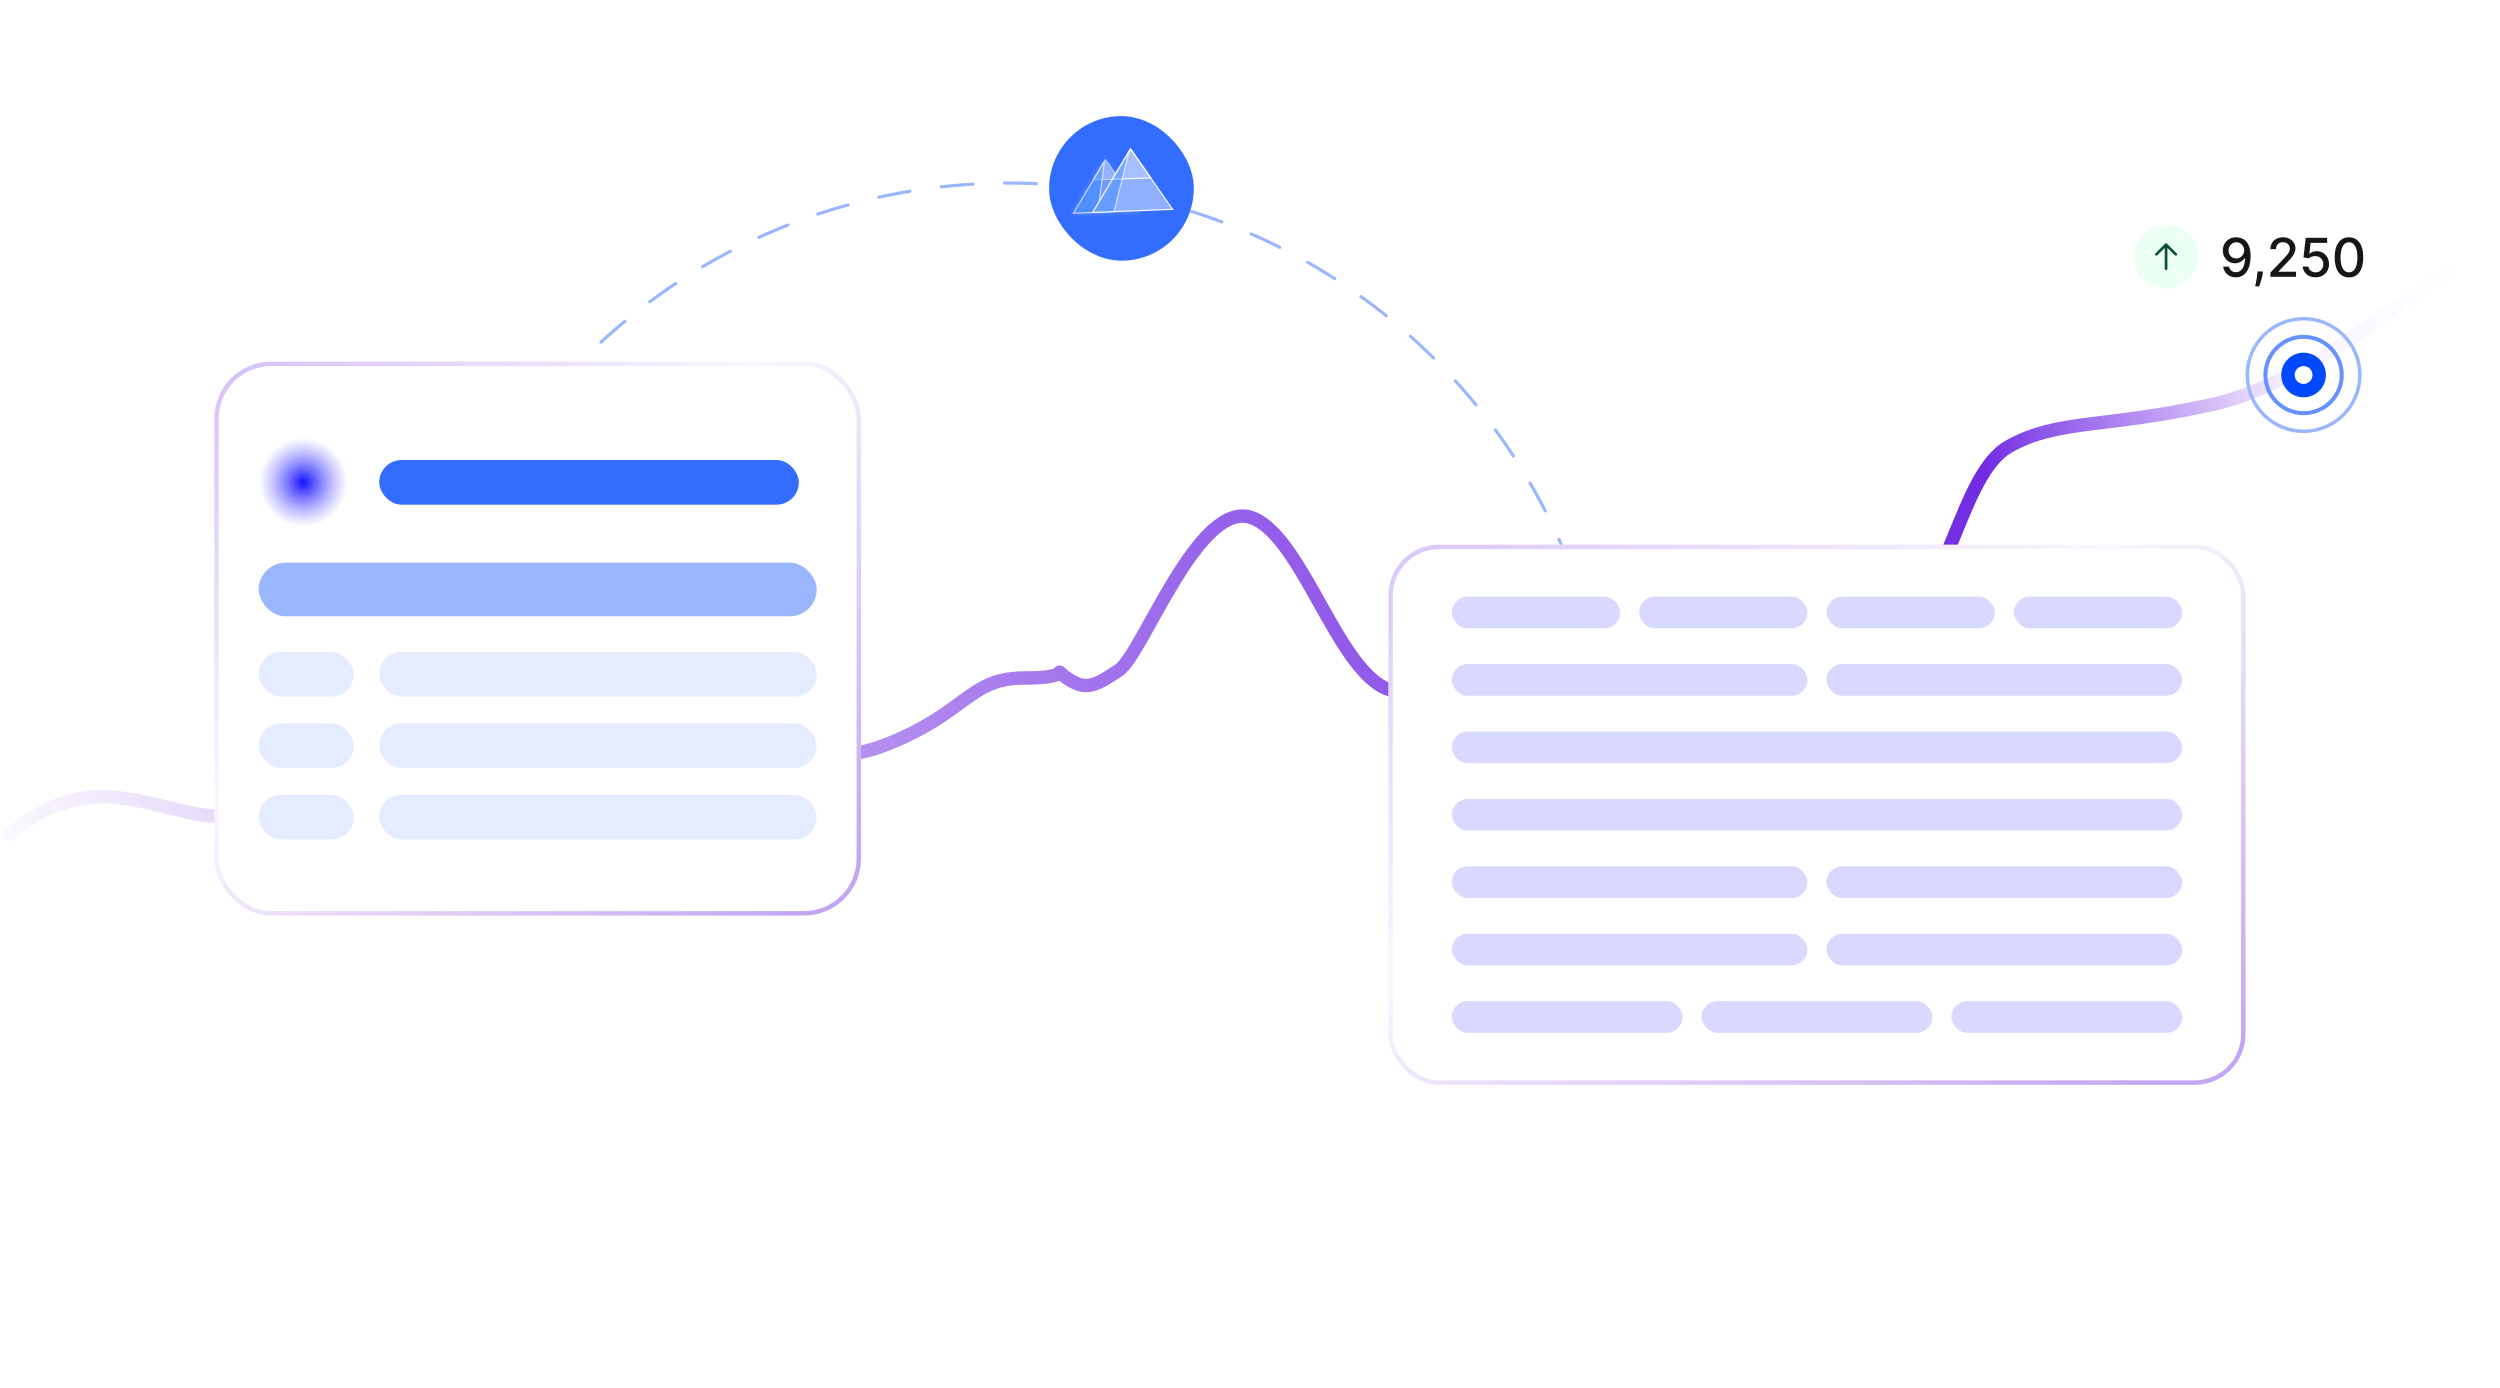 <svg width="560" height="311" viewBox="0 0 560 311" fill="none" xmlns="http://www.w3.org/2000/svg">
<mask id="mask0_6089_25795" style="mask-type:alpha" maskUnits="userSpaceOnUse" x="2" y="0" width="558" height="286">
<rect x="2.5" y="0.5" width="557" height="285" rx="7.5" fill="#F7F7F9" stroke="#E4E5E7"/>
</mask>
<g mask="url(#mask0_6089_25795)">
<path d="M-39 59.844L201.953 132.152C267.133 151.636 397.244 165.556 396.247 65.364C396.247 29.773 376.657 -12.897 366.862 -29.784M-39 49.019L201.953 121.327C267.133 140.811 410.138 152.61 410.138 64.39C410.138 28.799 396.069 -13.114 386.274 -30M-35.616 35.272L204.98 106.065C270.161 125.549 415.837 153.368 423.316 51.401C425.924 15.845 415.302 -12.897 405.507 -29.784M-32.945 20.551L181.473 88.204C246.653 107.688 430.951 133.884 436.851 53.457C439.459 17.901 433.111 -12.897 423.316 -29.784M-30.63 7.453L183.788 75.106C248.968 94.591 441.659 127.93 450.742 40.576C454.435 5.056 447.892 -13.33 441.659 -29.134M-25.465 -5.104L191.446 64.39C256.626 83.874 447.452 105.632 461.783 41.009C469.441 6.479 463.92 -12.897 459.29 -29.134M-18.164 -16.253L198.747 53.241C263.928 72.725 452.523 100.219 475.318 28.561C483.338 3.349 480.483 -12.897 476.743 -29.351M-1.423 -24.696L212.104 43.174C277.288 60.662 462.876 86.406 485.673 22.088C493.693 -0.542 493.839 -15.712 491.88 -29.675M16.92 -28.268L229.923 35.947C295.11 51.701 476.384 72.644 499.182 14.705C507.203 -5.679 509.712 -17.444 509.712 -29.675M46.126 -30L249.156 30.86C314.343 45.393 467.95 59.628 510.045 10.7C520.196 -1.098 526.607 -16.665 524.648 -28.268" stroke="url(#paint0_linear_6089_25795)" stroke-width="0.712"/>
</g>
<path d="M2 187C6.251 183.428 14.54 177.236 26.442 178.665C41.32 180.451 49.821 187 58.323 178.665C66.825 170.329 73.201 163.185 80.64 164.376C88.079 165.566 93.392 172.116 102.956 170.925C112.521 169.734 85.873 183.049 128.461 164.376C171.049 145.702 166.412 148.549 168.844 154.85C171.84 162.616 180.533 173.902 198.599 166.757C216.665 159.613 217.09 151.873 229.417 151.873C241.745 151.873 234.731 148.896 238.982 151.873C243.232 154.85 245.358 153.659 250.671 150.087C255.985 146.514 268.5 111.5 280.5 116C292.5 120.5 300.748 154.85 313.5 154.85C326.252 154.85 327.569 145.324 341.384 138.179C355.199 131.035 356.511 151.277 366.505 148.301C376.5 145.324 375.748 138.931 388.5 130C398.702 122.855 413.5 141.358 425 138.179C436.5 135 438.948 106.192 450 100C461.052 93.808 471.5 96 496 90.5C520.5 85 549 57 558.5 56" stroke="url(#paint1_linear_6089_25795)" stroke-width="3" stroke-linecap="round" stroke-linejoin="round"/>
<g filter="url(#filter0_d_6089_25795)">
<circle cx="516" cy="83" r="5" fill="#0049FF"/>
<path d="M525 83C525 87.971 520.971 92 516 92C511.029 92 507 87.971 507 83C507 78.029 511.029 74 516 74C520.971 74 525 78.029 525 83ZM507.9 83C507.9 87.474 511.526 91.1 516 91.1C520.474 91.1 524.1 87.474 524.1 83C524.1 78.526 520.474 74.9 516 74.9C511.526 74.9 507.9 78.526 507.9 83Z" fill="#6691FF"/>
<path d="M529 83C529 90.18 523.18 96 516 96C508.82 96 503 90.18 503 83C503 75.82 508.82 70 516 70C523.18 70 529 75.82 529 83ZM503.78 83C503.78 89.749 509.251 95.22 516 95.22C522.749 95.22 528.22 89.749 528.22 83C528.22 76.251 522.749 70.78 516 70.78C509.251 70.78 503.78 76.251 503.78 83Z" fill="#99B6FF"/>
<circle cx="516" cy="83" r="2" fill="white"/>
</g>
<path d="M356.367 211.065C364.947 179.165 361.533 145.225 346.771 115.673C332.009 86.12 306.923 63.006 276.264 50.706C245.605 38.407 211.5 37.776 180.407 48.932C149.313 60.089 123.39 82.259 107.544 111.245" stroke="#99B6FF" stroke-width="0.71" stroke-linecap="round" stroke-dasharray="7.1 7.1"/>
<g filter="url(#filter1_b_6089_25795)">
<rect x="311" y="122" width="192" height="121" rx="11.363" fill="white"/>
<rect x="311.5" y="122.5" width="191" height="120" rx="10.863" stroke="url(#paint2_linear_6089_25795)"/>
<rect x="325.203" y="133.644" width="37.702" height="7.102" rx="3.551" fill="#D9D8FF"/>
<rect x="367.164" y="133.644" width="37.702" height="7.102" rx="3.551" fill="#D9D8FF"/>
<rect x="409.133" y="133.644" width="37.702" height="7.102" rx="3.551" fill="#D9D8FF"/>
<rect x="451.094" y="133.644" width="37.702" height="7.102" rx="3.551" fill="#D9D8FF"/>
<rect x="325.203" y="148.746" width="79.666" height="7.102" rx="3.551" fill="#D9D8FF"/>
<rect x="409.133" y="148.746" width="79.666" height="7.102" rx="3.551" fill="#D9D8FF"/>
<rect x="325.203" y="163.847" width="163.593" height="7.102" rx="3.551" fill="#D9D8FF"/>
<rect x="325.203" y="178.949" width="163.593" height="7.102" rx="3.551" fill="#D9D8FF"/>
<rect x="325.203" y="194.051" width="79.666" height="7.102" rx="3.551" fill="#D9D8FF"/>
<rect x="409.133" y="194.051" width="79.666" height="7.102" rx="3.551" fill="#D9D8FF"/>
<rect x="325.203" y="209.153" width="79.666" height="7.102" rx="3.551" fill="#D9D8FF"/>
<rect x="409.133" y="209.153" width="79.666" height="7.102" rx="3.551" fill="#D9D8FF"/>
<rect x="325.203" y="224.254" width="51.69" height="7.102" rx="3.551" fill="#D9D8FF"/>
<rect x="381.156" y="224.254" width="51.69" height="7.102" rx="3.551" fill="#D9D8FF"/>
<rect x="437.109" y="224.254" width="51.69" height="7.102" rx="3.551" fill="#D9D8FF"/>
</g>
<g filter="url(#filter2_b_6089_25795)">
<rect x="48" y="81" width="144.876" height="124.089" rx="12.783" fill="white"/>
<rect x="48.5" y="81.5" width="143.876" height="123.089" rx="12.283" stroke="url(#paint3_linear_6089_25795)"/>
<rect x="57.945" y="98.044" width="20" height="20" rx="10" fill="url(#paint4_angular_6089_25795)"/>
<rect x="84.945" y="103.044" width="94" height="10" rx="5" fill="#336DFF"/>
<rect x="57.945" y="126.044" width="124.991" height="12" rx="6" fill="#99B6FF"/>
<g opacity="0.5">
<rect x="57.945" y="146.044" width="21.305" height="10" rx="5" fill="#CCDAFF"/>
<rect x="84.93" y="146.044" width="98.004" height="10" rx="5" fill="#CCDAFF"/>
</g>
<g opacity="0.5">
<rect x="57.945" y="162.044" width="21.305" height="10" rx="5" fill="#CCDAFF"/>
<rect x="84.93" y="162.044" width="98.004" height="10" rx="5" fill="#CCDAFF"/>
</g>
<g opacity="0.5">
<rect x="57.945" y="178.044" width="21.305" height="10" rx="5" fill="#CCDAFF"/>
<rect x="84.93" y="178.044" width="98.004" height="10" rx="5" fill="#CCDAFF"/>
</g>
</g>
<rect width="14.4" height="14.4" rx="7.2" transform="matrix(1 0 0 -1 478 64.7)" fill="#EBFFF3"/>
<path d="M483.239 57.186L484.901 55.523V60.199C484.901 60.365 485.035 60.499 485.201 60.499C485.367 60.499 485.501 60.365 485.501 60.199V55.523L487.163 57.186C487.28 57.303 487.47 57.303 487.587 57.186C487.705 57.069 487.705 56.879 487.587 56.761L485.413 54.587C485.296 54.47 485.106 54.47 484.989 54.587L482.814 56.761C482.756 56.82 482.726 56.897 482.727 56.974C482.727 56.993 482.728 57.012 482.732 57.031C482.743 57.088 482.77 57.142 482.814 57.186C482.932 57.303 483.122 57.303 483.239 57.186Z" fill="#0C5132"/>
<path d="M500.945 53.153C501.334 53.156 501.717 53.227 502.095 53.367C502.473 53.506 502.814 53.733 503.118 54.048C503.425 54.364 503.669 54.79 503.851 55.327C504.036 55.861 504.129 56.526 504.132 57.321C504.132 58.085 504.055 58.766 503.902 59.362C503.749 59.956 503.528 60.457 503.241 60.867C502.957 61.276 502.612 61.587 502.206 61.8C501.8 62.013 501.342 62.119 500.834 62.119C500.314 62.119 499.852 62.017 499.449 61.812C499.045 61.608 498.717 61.325 498.464 60.965C498.212 60.601 498.054 60.183 497.991 59.712H499.291C499.376 60.087 499.55 60.391 499.811 60.624C500.075 60.854 500.416 60.969 500.834 60.969C501.473 60.969 501.972 60.69 502.33 60.133C502.688 59.574 502.868 58.793 502.871 57.79H502.803C502.655 58.034 502.47 58.244 502.249 58.42C502.03 58.597 501.784 58.733 501.511 58.83C501.239 58.926 500.947 58.974 500.638 58.974C500.135 58.974 499.678 58.851 499.266 58.604C498.854 58.356 498.526 58.017 498.281 57.585C498.037 57.153 497.915 56.66 497.915 56.106C497.915 55.555 498.04 55.055 498.29 54.606C498.543 54.158 498.895 53.803 499.347 53.541C499.801 53.277 500.334 53.148 500.945 53.153ZM500.949 54.261C500.616 54.261 500.317 54.344 500.05 54.508C499.786 54.67 499.577 54.891 499.423 55.169C499.27 55.445 499.193 55.751 499.193 56.09C499.193 56.428 499.267 56.734 499.415 57.01C499.565 57.283 499.77 57.5 500.028 57.662C500.29 57.821 500.588 57.901 500.923 57.901C501.173 57.901 501.406 57.852 501.622 57.756C501.838 57.659 502.027 57.526 502.189 57.355C502.351 57.182 502.477 56.986 502.568 56.767C502.659 56.548 502.705 56.318 502.705 56.077C502.705 55.756 502.628 55.457 502.474 55.182C502.324 54.906 502.116 54.685 501.852 54.517C501.588 54.347 501.287 54.261 500.949 54.261ZM506.91 60.807L506.846 61.271C506.803 61.612 506.731 61.967 506.629 62.337C506.529 62.709 506.425 63.054 506.318 63.372C506.212 63.69 506.126 63.943 506.058 64.131H505.154C505.191 63.955 505.242 63.716 505.308 63.415C505.373 63.117 505.437 62.783 505.499 62.413C505.562 62.044 505.609 61.668 505.64 61.284L505.683 60.807H506.91ZM508.572 62V61.045L511.525 57.986C511.841 57.653 512.101 57.362 512.305 57.112C512.512 56.859 512.667 56.619 512.77 56.392C512.872 56.165 512.923 55.923 512.923 55.668C512.923 55.378 512.855 55.128 512.718 54.918C512.582 54.705 512.396 54.541 512.16 54.428C511.924 54.311 511.659 54.253 511.363 54.253C511.051 54.253 510.778 54.317 510.545 54.445C510.312 54.572 510.133 54.753 510.008 54.986C509.883 55.219 509.821 55.492 509.821 55.804H508.564C508.564 55.273 508.686 54.808 508.93 54.41C509.174 54.013 509.51 53.705 509.936 53.486C510.362 53.264 510.846 53.153 511.389 53.153C511.937 53.153 512.42 53.263 512.838 53.481C513.258 53.697 513.586 53.993 513.822 54.368C514.058 54.74 514.176 55.16 514.176 55.629C514.176 55.953 514.115 56.27 513.993 56.58C513.873 56.889 513.664 57.234 513.366 57.615C513.068 57.993 512.653 58.452 512.122 58.992L510.387 60.807V60.871H514.316V62H508.572ZM518.692 62.119C518.158 62.119 517.678 62.017 517.252 61.812C516.829 61.605 516.49 61.321 516.238 60.96C515.985 60.599 515.85 60.188 515.833 59.724H517.111C517.142 60.099 517.309 60.408 517.61 60.649C517.911 60.891 518.272 61.011 518.692 61.011C519.027 61.011 519.324 60.935 519.583 60.781C519.844 60.625 520.049 60.41 520.196 60.138C520.347 59.865 520.422 59.554 520.422 59.205C520.422 58.849 520.346 58.533 520.192 58.254C520.039 57.976 519.827 57.757 519.557 57.598C519.29 57.439 518.983 57.358 518.637 57.355C518.373 57.355 518.107 57.401 517.84 57.492C517.573 57.582 517.357 57.702 517.192 57.849L515.986 57.67L516.476 53.273H521.275V54.402H517.571L517.294 56.844H517.346C517.516 56.679 517.742 56.541 518.023 56.43C518.307 56.32 518.611 56.264 518.935 56.264C519.466 56.264 519.939 56.391 520.354 56.644C520.772 56.896 521.1 57.242 521.339 57.679C521.58 58.114 521.699 58.614 521.696 59.179C521.699 59.744 521.571 60.249 521.313 60.692C521.057 61.135 520.702 61.484 520.248 61.74C519.796 61.993 519.277 62.119 518.692 62.119ZM526.171 62.145C525.498 62.142 524.923 61.965 524.445 61.612C523.968 61.26 523.603 60.747 523.35 60.074C523.097 59.401 522.971 58.59 522.971 57.641C522.971 56.695 523.097 55.886 523.35 55.216C523.606 54.545 523.972 54.034 524.45 53.682C524.93 53.33 525.504 53.153 526.171 53.153C526.839 53.153 527.411 53.331 527.889 53.686C528.366 54.038 528.731 54.55 528.984 55.22C529.239 55.888 529.367 56.695 529.367 57.641C529.367 58.592 529.241 59.405 528.988 60.078C528.735 60.749 528.37 61.261 527.893 61.617C527.416 61.969 526.842 62.145 526.171 62.145ZM526.171 61.007C526.762 61.007 527.224 60.719 527.556 60.142C527.891 59.565 528.059 58.731 528.059 57.641C528.059 56.916 527.982 56.304 527.829 55.804C527.678 55.301 527.461 54.92 527.177 54.662C526.896 54.401 526.56 54.27 526.171 54.27C525.583 54.27 525.122 54.56 524.786 55.139C524.451 55.719 524.282 56.553 524.279 57.641C524.279 58.368 524.355 58.983 524.505 59.486C524.658 59.986 524.876 60.365 525.157 60.624C525.438 60.879 525.776 61.007 526.171 61.007Z" fill="#161619"/>
<g filter="url(#filter3_d_6089_25795)">
<rect x="234.391" y="26.639" width="32.4" height="32.4" rx="16.2" transform="rotate(-2.216 234.391 26.639)" fill="#336DFF"/>
<g opacity="0.3">
<mask id="path-41-inside-1_6089_25795" fill="white">
<path d="M240.252 47.882L255.779 47.282L247.602 35.536L240.252 47.882Z"/>
</mask>
<path d="M240.252 47.882L255.779 47.282L247.602 35.536L240.252 47.882Z" fill="white" fill-opacity="0.5"/>
<path d="M240.252 47.882L241.315 75.35L190.748 77.307L216.632 33.823L240.252 47.882ZM255.779 47.282L278.339 31.576L307.041 72.807L256.841 74.749L255.779 47.282ZM247.602 35.536L223.981 21.476L245.795 -15.172L270.162 19.83L247.602 35.536ZM239.189 20.415L254.716 19.814L256.841 74.749L241.315 75.35L239.189 20.415ZM233.218 62.987L225.041 51.241L270.162 19.83L278.339 31.576L233.218 62.987ZM271.222 49.596L263.873 61.942L216.632 33.823L223.981 21.476L271.222 49.596Z" fill="white" mask="url(#path-41-inside-1_6089_25795)"/>
</g>
<path opacity="0.5" d="M244.913 40.302L250.618 40.082L247.615 35.765L244.913 40.302Z" fill="white" fill-opacity="0.5" stroke="white" stroke-width="0.248"/>
<path opacity="0.7" d="M245.913 47.539L247.401 36.114L240.475 47.749L245.913 47.539Z" fill="#157EFF" fill-opacity="0.5" stroke="white" stroke-width="0.248"/>
<path d="M253.238 33.352L244.767 47.584L262.664 46.891L253.238 33.352Z" fill="#90AFFF" stroke="white" stroke-width="0.248"/>
<path d="M249.167 40.169L257.766 39.837L253.239 33.348L249.167 40.169Z" fill="white" fill-opacity="0.2" stroke="white" stroke-width="0.248"/>
<path opacity="0.7" d="M249.549 47.398L252.904 33.907L244.763 47.584L249.549 47.398Z" fill="#157EFF" fill-opacity="0.5" stroke="white" stroke-width="0.248"/>
</g>
<defs>
<filter id="filter0_d_6089_25795" x="500" y="68" width="32" height="32" filterUnits="userSpaceOnUse" color-interpolation-filters="sRGB">
<feFlood flood-opacity="0" result="BackgroundImageFix"/>
<feColorMatrix in="SourceAlpha" type="matrix" values="0 0 0 0 0 0 0 0 0 0 0 0 0 0 0 0 0 0 127 0" result="hardAlpha"/>
<feOffset dy="1"/>
<feGaussianBlur stdDeviation="1.5"/>
<feComposite in2="hardAlpha" operator="out"/>
<feColorMatrix type="matrix" values="0 0 0 0 0 0 0 0 0 0 0 0 0 0 0 0 0 0 0.25 0"/>
<feBlend mode="normal" in2="BackgroundImageFix" result="effect1_dropShadow_6089_25795"/>
<feBlend mode="normal" in="SourceGraphic" in2="effect1_dropShadow_6089_25795" result="shape"/>
</filter>
<filter id="filter1_b_6089_25795" x="227" y="38" width="360" height="289" filterUnits="userSpaceOnUse" color-interpolation-filters="sRGB">
<feFlood flood-opacity="0" result="BackgroundImageFix"/>
<feGaussianBlur in="BackgroundImageFix" stdDeviation="42"/>
<feComposite in2="SourceAlpha" operator="in" result="effect1_backgroundBlur_6089_25795"/>
<feBlend mode="normal" in="SourceGraphic" in2="effect1_backgroundBlur_6089_25795" result="shape"/>
</filter>
<filter id="filter2_b_6089_25795" x="24" y="57" width="192.875" height="172.088" filterUnits="userSpaceOnUse" color-interpolation-filters="sRGB">
<feFlood flood-opacity="0" result="BackgroundImageFix"/>
<feGaussianBlur in="BackgroundImageFix" stdDeviation="12"/>
<feComposite in2="SourceAlpha" operator="in" result="effect1_backgroundBlur_6089_25795"/>
<feBlend mode="normal" in="SourceGraphic" in2="effect1_backgroundBlur_6089_25795" result="shape"/>
</filter>
<filter id="filter3_d_6089_25795" x="230.248" y="21.24" width="41.918" height="41.92" filterUnits="userSpaceOnUse" color-interpolation-filters="sRGB">
<feFlood flood-opacity="0" result="BackgroundImageFix"/>
<feColorMatrix in="SourceAlpha" type="matrix" values="0 0 0 0 0 0 0 0 0 0 0 0 0 0 0 0 0 0 127 0" result="hardAlpha"/>
<feMorphology radius="3.24" operator="erode" in="SourceAlpha" result="effect1_dropShadow_6089_25795"/>
<feOffset/>
<feGaussianBlur stdDeviation="4"/>
<feColorMatrix type="matrix" values="0 0 0 0 0.082 0 0 0 0 0.063 0 0 0 0 1 0 0 0 0.25 0"/>
<feBlend mode="normal" in2="BackgroundImageFix" result="effect1_dropShadow_6089_25795"/>
<feBlend mode="normal" in="SourceGraphic" in2="effect1_dropShadow_6089_25795" result="shape"/>
</filter>
<linearGradient id="paint0_linear_6089_25795" x1="243" y1="-30" x2="243" y2="146" gradientUnits="userSpaceOnUse">
<stop stop-color="white"/>
<stop offset="1" stop-color="white" stop-opacity="0"/>
</linearGradient>
<linearGradient id="paint1_linear_6089_25795" x1="560" y1="81.618" x2="41.031" y2="301.842" gradientUnits="userSpaceOnUse">
<stop stop-color="white"/>
<stop offset="0.078" stop-color="#F9F2FF"/>
<stop offset="0.205" stop-color="#712BE3"/>
<stop offset="0.401" stop-color="#874BE7"/>
<stop offset="0.581" stop-color="#A578ED"/>
<stop offset="0.73" stop-color="#C3A5F3"/>
<stop offset="0.882" stop-color="#E1D2F9"/>
<stop offset="1" stop-color="white"/>
</linearGradient>
<linearGradient id="paint2_linear_6089_25795" x1="442.957" y1="268.104" x2="322.969" y2="67.626" gradientUnits="userSpaceOnUse">
<stop stop-color="#C3A5F3"/>
<stop offset="0.472" stop-color="#C3A5F3" stop-opacity="0.09"/>
<stop offset="1" stop-color="#C3A5F3" stop-opacity="0.9"/>
</linearGradient>
<linearGradient id="paint3_linear_6089_25795" x1="147.57" y1="230.834" x2="10.873" y2="62.784" gradientUnits="userSpaceOnUse">
<stop stop-color="#C3A5F3"/>
<stop offset="0.472" stop-color="#C3A5F3" stop-opacity="0.09"/>
<stop offset="1" stop-color="#C3A5F3"/>
</linearGradient>
<radialGradient id="paint4_angular_6089_25795" cx="0" cy="0" r="1" gradientUnits="userSpaceOnUse" gradientTransform="translate(67.945 108.044) rotate(90) scale(10)">
<stop stop-color="#1510FF"/>
<stop offset="1" stop-color="white" stop-opacity="0.66"/>
</radialGradient>
</defs>
</svg>
